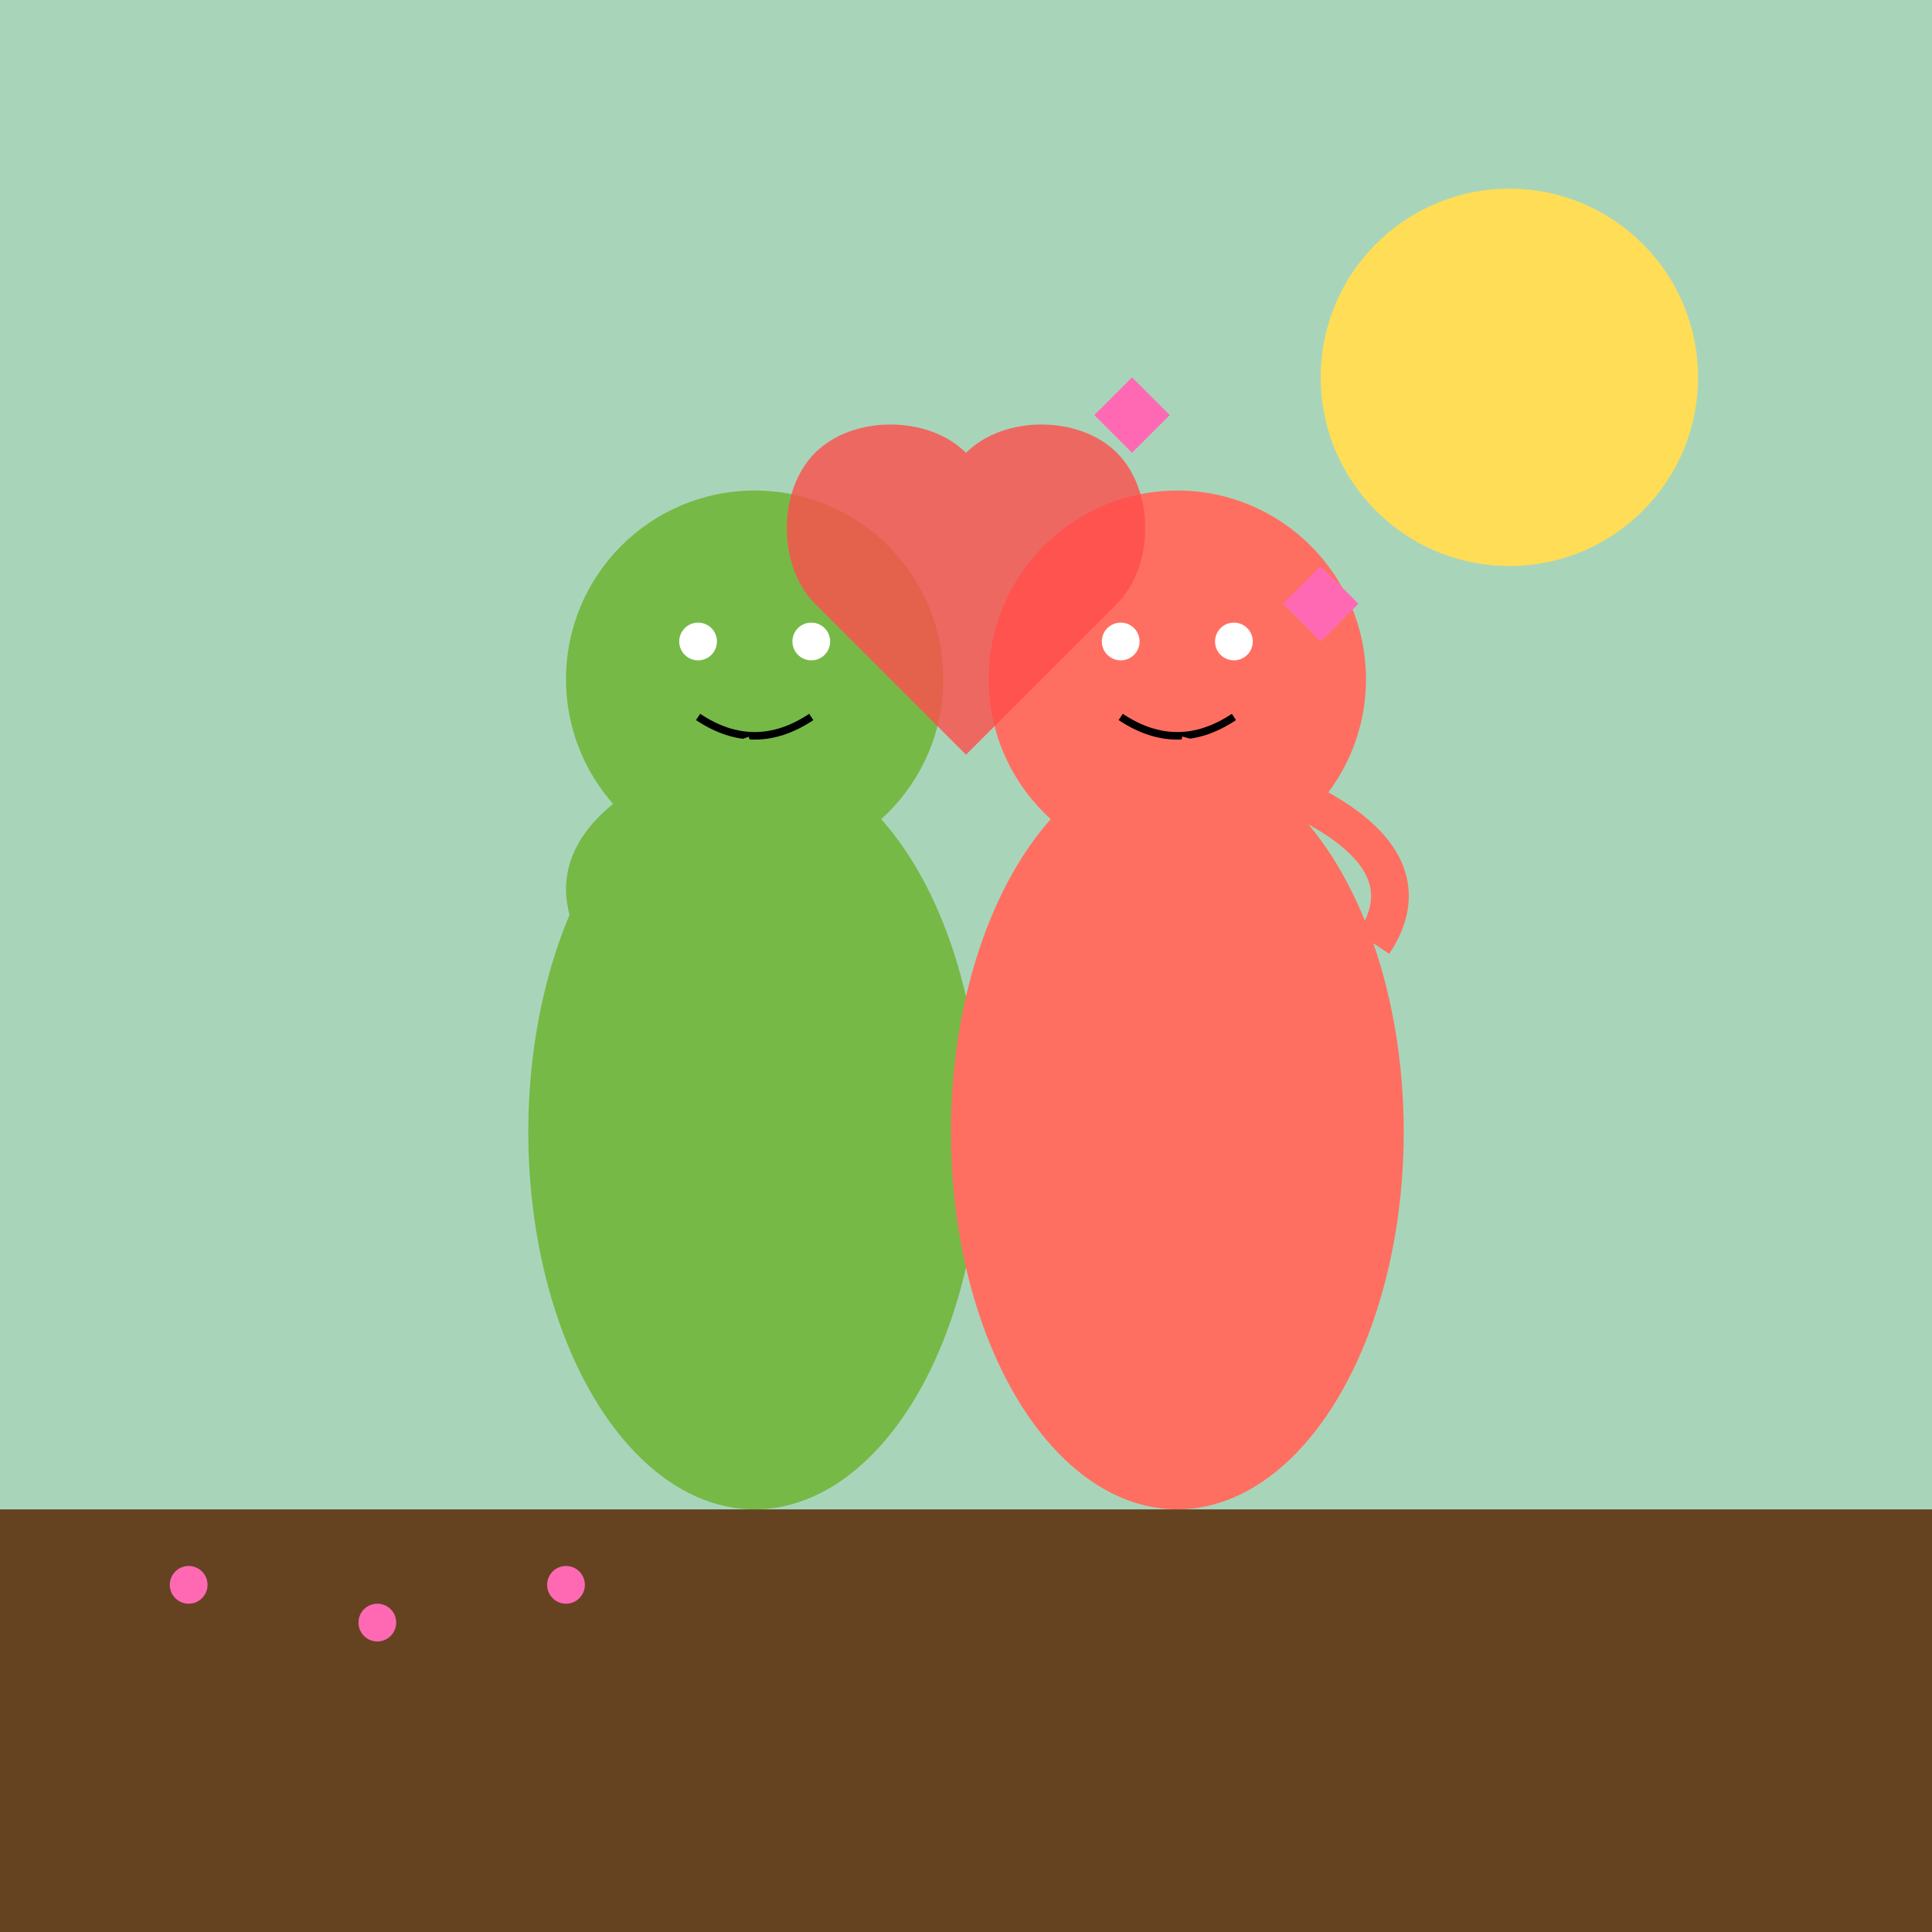 <!--

Generated by DrawGPT.
Free, open source, AI generated images in SVG, PNG, and HTML Canvas format.
https://drawgpt.ai

Created: 2025-01-04T12:34:12+00:00
-->
<svg   viewBox="0 0 512 512" xmlns="http://www.w3.org/2000/svg">
  <title>Shrek and Fiona Sharing a Cheerful Hug</title>
  <desc>When ogres hug, the swamp gets extra cozy! Don't forget to smile like Shrek.</desc>
  
  <!-- Background -->
  <rect id="background" class="background" width="512" height="512" fill="#a8d5ba">
    <animate attributeName="fill" values="#a8d5ba;#a3c9a8;#a8d5ba" dur="5s" repeatCount="indefinite"/>
  </rect>
  
  <!-- Sun -->
  <circle id="sun" class="sun" cx="400" cy="100" r="50" fill="#ffdd57">
    <animateTransform attributeName="transform" attributeType="XML" type="rotate" from="0 400 100" to="360 400 100" dur="5s" repeatCount="indefinite"/>
  </circle>
  
  <!-- Shrek Body -->
  <ellipse id="shrekBody" class="shrek" cx="200" cy="300" rx="60" ry="100" fill="#76b947">
    <animate attributeName="ry" values="100;110;100" dur="5s" repeatCount="indefinite"/>
  </ellipse>
  
  <!-- Shrek Head -->
  <circle id="shrekHead" class="shrek-head" cx="200" cy="180" r="50" fill="#76b947">
    <animate attributeName="cy" values="180;175;180" dur="5s" repeatCount="indefinite"/>
  </circle>
  
  <!-- Shrek Eyes -->
  <circle id="shrekLeftEye" class="eye" cx="185" cy="170" r="5" fill="#ffffff">
    <animate attributeName="cy" values="170;165;170" dur="5s" repeatCount="indefinite"/>
  </circle>
  <circle id="shrekRightEye" class="eye" cx="215" cy="170" r="5" fill="#ffffff">
    <animate attributeName="cy" values="170;165;170" dur="5s" repeatCount="indefinite"/>
  </circle>
  
  <!-- Shrek Smile -->
  <path id="shrekSmile" class="smile" d="M185,190 Q200,200 215,190" stroke="#000000" stroke-width="2" fill="none">
    <animate attributeName="d" values="M185,190 Q200,200 215,190; M185,190 Q200,210 215,190; M185,190 Q200,200 215,190" dur="5s" repeatCount="indefinite"/>
  </path>
  
  <!-- Fiona Body -->
  <ellipse id="fionaBody" class="fiona" cx="312" cy="300" rx="60" ry="100" fill="#ff6f61">
    <animate attributeName="ry" values="100;110;100" dur="5s" repeatCount="indefinite"/>
  </ellipse>
  
  <!-- Fiona Head -->
  <circle id="fionaHead" class="fiona-head" cx="312" cy="180" r="50" fill="#ff6f61">
    <animate attributeName="cy" values="180;175;180" dur="5s" repeatCount="indefinite"/>
  </circle>
  
  <!-- Fiona Eyes -->
  <circle id="fionaLeftEye" class="eye" cx="297" cy="170" r="5" fill="#ffffff">
    <animate attributeName="cy" values="170;165;170" dur="5s" repeatCount="indefinite"/>
  </circle>
  <circle id="fionaRightEye" class="eye" cx="327" cy="170" r="5" fill="#ffffff">
    <animate attributeName="cy" values="170;165;170" dur="5s" repeatCount="indefinite"/>
  </circle>
  
  <!-- Fiona Smile -->
  <path id="fionaSmile" class="smile" d="M297,190 Q312,200 327,190" stroke="#000000" stroke-width="2" fill="none">
    <animate attributeName="d" values="M297,190 Q312,200 327,190; M297,190 Q312,210 327,190; M297,190 Q312,200 327,190" dur="5s" repeatCount="indefinite"/>
  </path>
  
  <!-- Hug Arms -->
  <path id="shrekArm" class="arm" d="M160,250 Q140,220 200,200" stroke="#76b947" stroke-width="10" fill="none">
    <animate attributeName="d" values="M160,250 Q140,220 200,200; M160,250 Q130,230 200,190; M160,250 Q140,220 200,200" dur="5s" repeatCount="indefinite"/>
  </path>
  <path id="fionaArm" class="arm" d="M364,250 Q384,220 312,200" stroke="#ff6f61" stroke-width="10" fill="none">
    <animate attributeName="d" values="M364,250 Q384,220 312,200; M364,250 Q394,230 312,190; M364,250 Q384,220 312,200" dur="5s" repeatCount="indefinite"/>
  </path>
  
  <!-- Hovering Heart -->
  <path id="heart" class="heart" d="M256,120 
    C 246,110 226,110 216,120 
    C 206,130 206,150 216,160 
    C 226,170 246,190 256,200 
    C 266,190 286,170 296,160 
    C 306,150 306,130 296,120 
    C 286,110 266,110 256,120 Z" fill="#ff4c4c" opacity="0.8">
    <animateTransform attributeName="transform" type="scale" values="1;1.2;1" dur="5s" repeatCount="indefinite"/>
    <animate attributeName="opacity" values="0.8;1;0.8" dur="5s" repeatCount="indefinite"/>
  </path>
  
  <!-- Ground -->
  <rect id="ground" class="ground" y="400" width="512" height="112" fill="#654321">
    <animate attributeName="fill" values="#654321;#5a3d21;#654321" dur="5s" repeatCount="indefinite"/>
  </rect>
  
  <!-- Flowers -->
  <g id="flowers" class="flowers">
    <circle cx="50" cy="420" r="5" fill="#ff69b4">
      <animateTransform attributeName="transform" type="translate" values="0,0;0,10;0,0" dur="5s" repeatCount="indefinite"/>
    </circle>
    <circle cx="100" cy="430" r="5" fill="#ff69b4">
      <animateTransform attributeName="transform" type="translate" values="0,0;0,10;0,0" dur="5s" repeatCount="indefinite" begin="1s"/>
    </circle>
    <circle cx="150" cy="420" r="5" fill="#ff69b4">
      <animateTransform attributeName="transform" type="translate" values="0,0;0,10;0,0" dur="5s" repeatCount="indefinite" begin="2s"/>
    </circle>
  </g>
  
  <!-- Animated Butterflies -->
  <g id="butterflies" class="butterflies">
    <path d="M300,100 L310,110 L300,120 L290,110 Z" fill="#ff69b4">
      <animateTransform attributeName="transform" type="translate" values="0,0;20,0;0,0" dur="5s" repeatCount="indefinite" />
    </path>
    <path d="M350,150 L360,160 L350,170 L340,160 Z" fill="#ff69b4">
      <animateTransform attributeName="transform" type="translate" values="0,0;-20,0;0,0" dur="5s" repeatCount="indefinite" />
    </path>
  </g>
  
</svg>